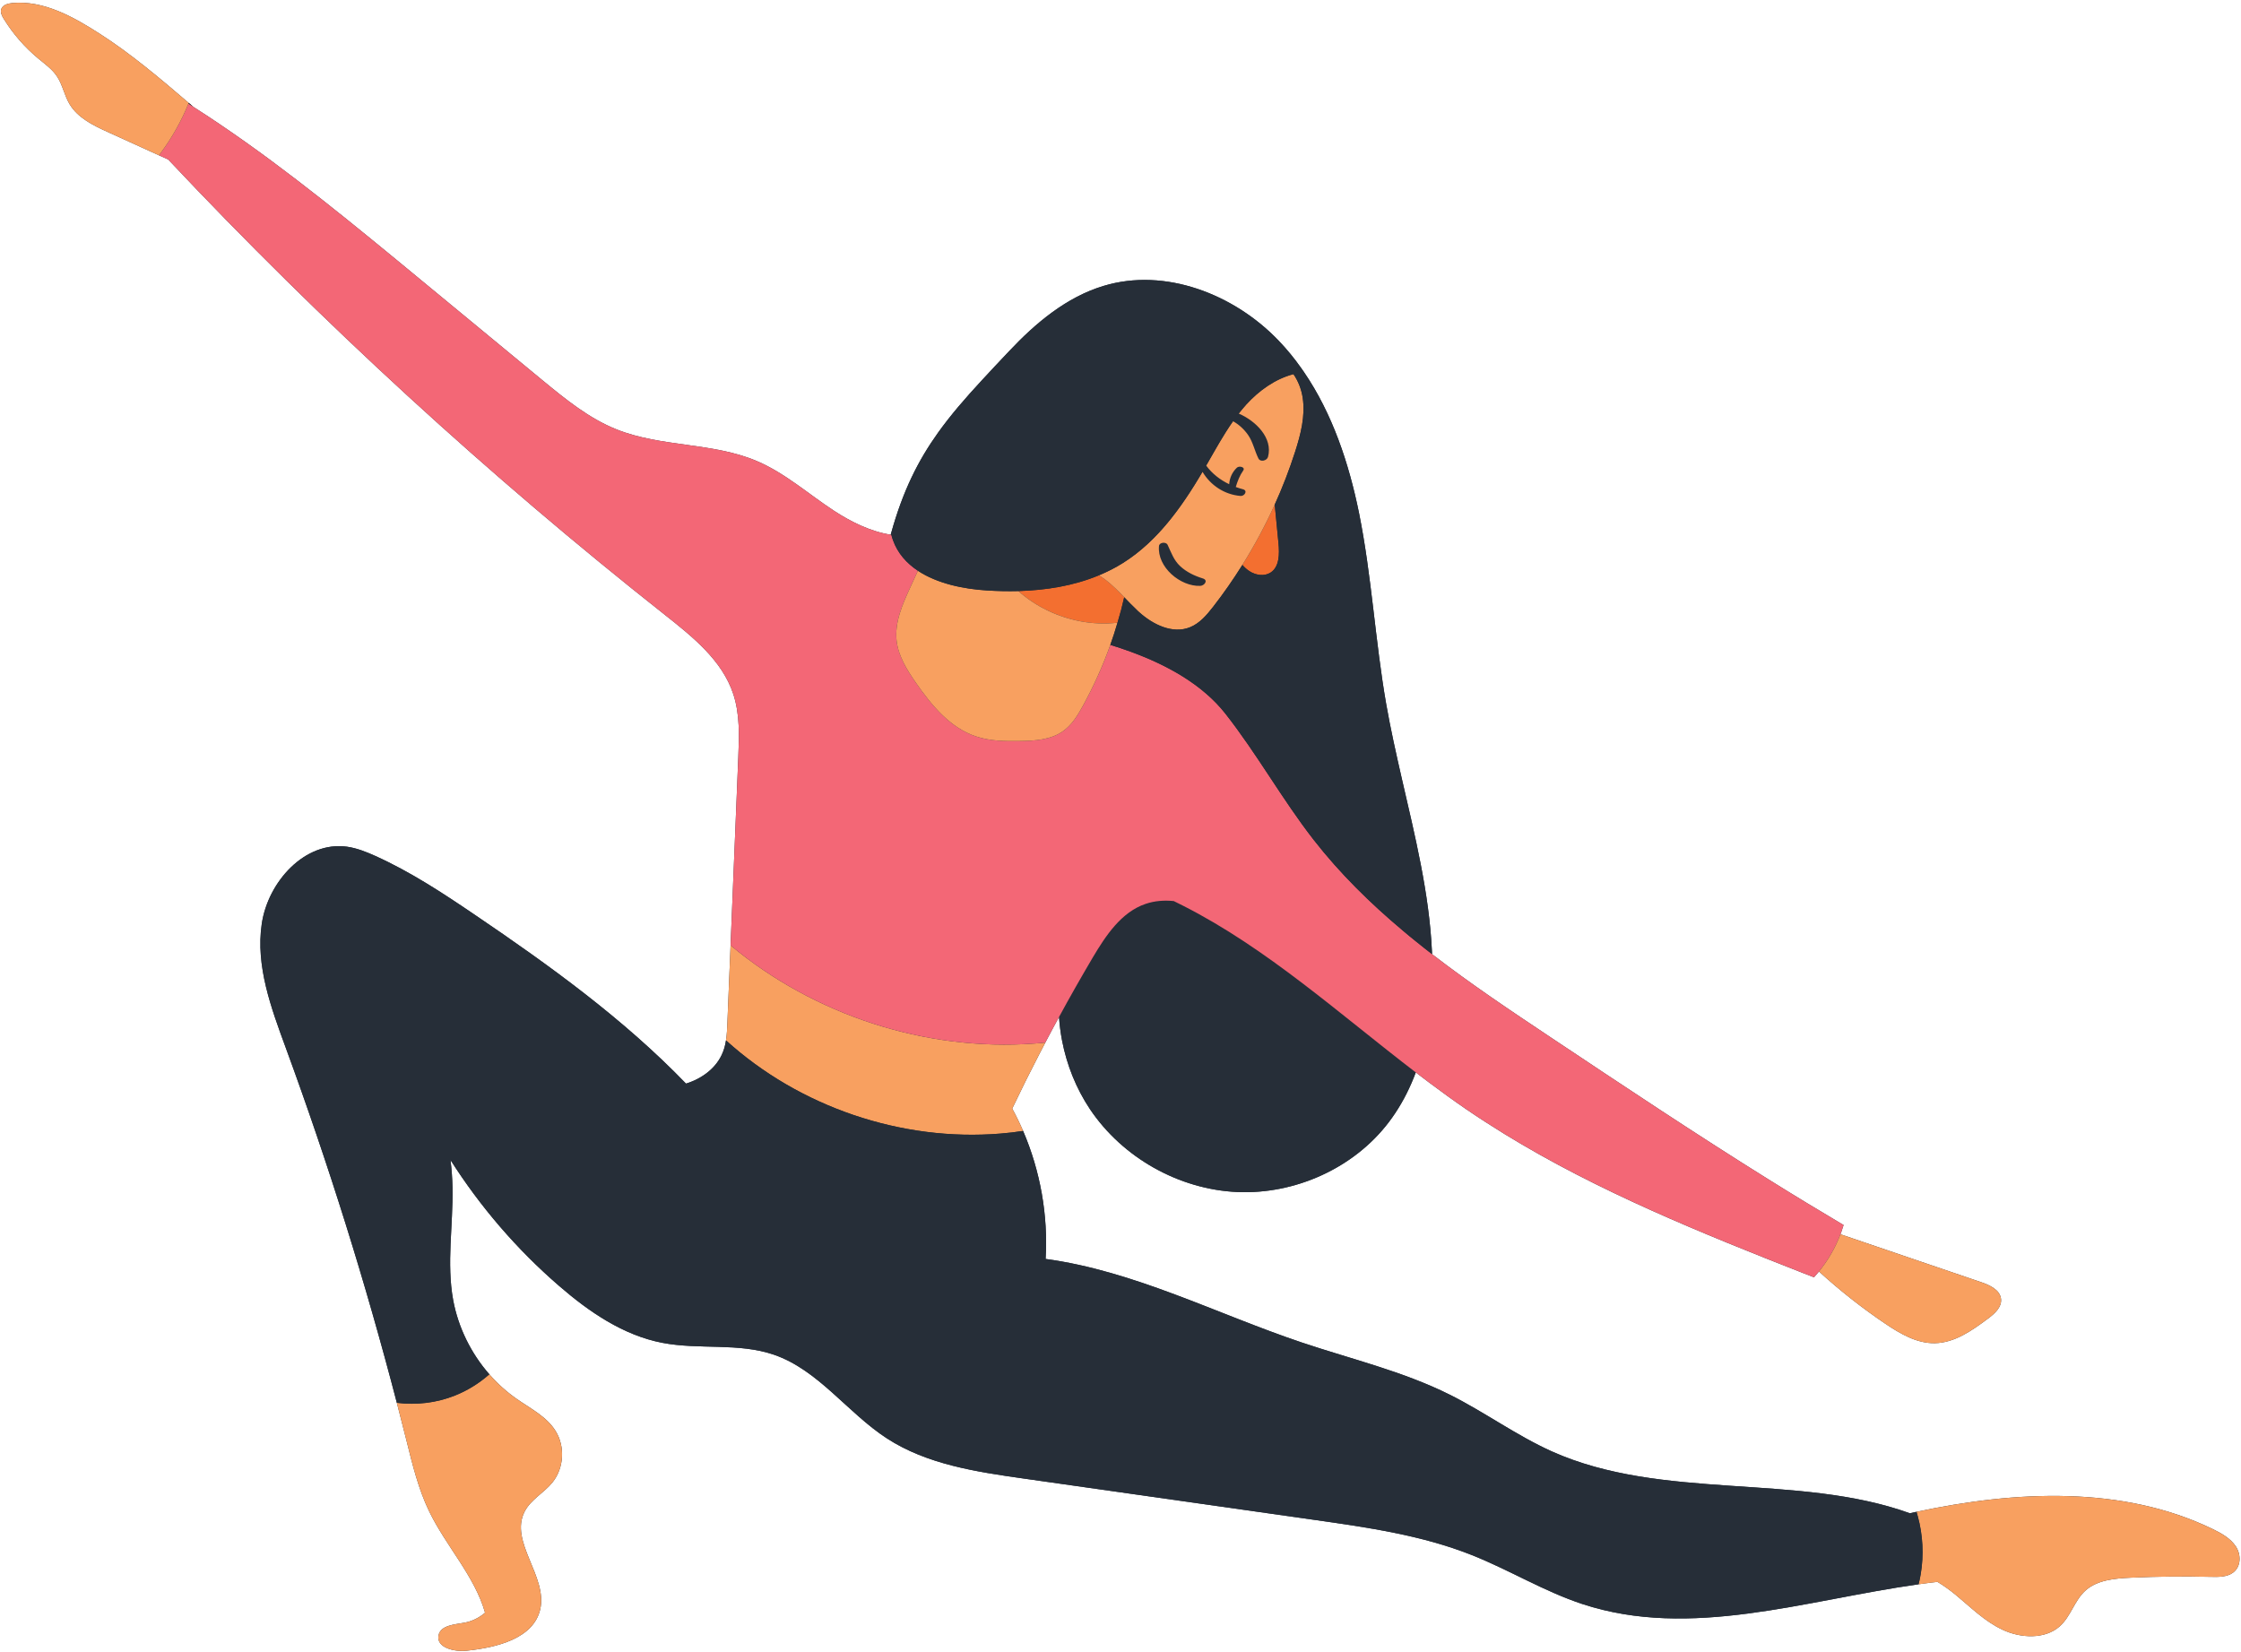 <?xml version="1.0" encoding="UTF-8" standalone="no"?><svg xmlns="http://www.w3.org/2000/svg" xmlns:xlink="http://www.w3.org/1999/xlink" fill="#000000" height="368.6" preserveAspectRatio="xMidYMid meet" version="1.1" viewBox="-0.2 -0.6 500.0 368.6" width="500" zoomAndPan="magnify">
 <g id="surface1">
  <g id="change1_1"><path d="m269.15 102.87c-0.08 0.14-0.16 0.27-0.24 0.41 0.08-0.14 0.16-0.27 0.24-0.41zm-17.35 21.18c0.16-0.11 0.32-0.23 0.48-0.35-0.16 0.12-0.32 0.24-0.48 0.35zm1.41-1.04c0.19-0.15 0.38-0.3 0.56-0.45-0.18 0.15-0.37 0.3-0.56 0.45zm2.68-2.28c0.2-0.18 0.39-0.36 0.58-0.55-0.19 0.19-0.38 0.37-0.58 0.55zm-1.31 1.17c0.19-0.17 0.38-0.34 0.58-0.51-0.2 0.17-0.39 0.34-0.58 0.51zm2.58-2.39c0.2-0.19 0.38-0.39 0.57-0.58-0.19 0.19-0.37 0.39-0.57 0.58zm1.22-1.27c0.19-0.2 0.38-0.4 0.57-0.62-0.19 0.22-0.38 0.42-0.57 0.62zm1.18-1.31c0.18-0.21 0.37-0.43 0.55-0.65-0.18 0.22-0.37 0.44-0.55 0.65zm2.22-2.73c0.18-0.24 0.37-0.48 0.55-0.72-0.18 0.24-0.37 0.48-0.55 0.72zm-1.09 1.38c0.19-0.22 0.37-0.45 0.55-0.68-0.18 0.23-0.36 0.46-0.55 0.68zm4.76-6.61c0.92-1.42 1.8-2.85 2.65-4.29-0.85 1.44-1.73 2.87-2.65 4.29zm-0.69 1.05c0.21-0.32 0.42-0.63 0.63-0.95-0.21 0.32-0.42 0.63-0.63 0.95zm-0.93 1.37c0.19-0.28 0.38-0.55 0.57-0.83-0.19 0.28-0.38 0.55-0.57 0.83zm-1 1.41c0.19-0.26 0.37-0.51 0.55-0.77-0.18 0.26-0.36 0.51-0.55 0.77zm235.83 231.66c-1.17-1.8-3.21-2.95-5.22-3.92-20.02-9.67-43.81-8.58-66.04-3.82-0.49 0.1-0.99 0.2-1.49 0.32-25.09-9.03-55.13-2.72-79.88-13.8-7.93-3.57-15.01-8.78-22.78-12.66-10.45-5.22-21.94-7.92-33.01-11.64-19.04-6.4-37.39-15.97-57.15-18.64 0.58-9.73-1.17-19.59-5.02-28.56-0.73-1.7-1.54-3.36-2.43-4.99 1.93-4.05 3.92-8.05 5.98-12.03 0.46-0.9 0.93-1.8 1.4-2.69 1.01-1.92 2.02-3.83 3.07-5.73 0.11 1.78 0.34 3.52 0.67 5.26 1.05 5.45 3.14 10.7 6.22 15.31 7.27 10.84 19.87 17.93 32.91 18.5 12.87 0.55 25.96-5.32 33.75-15.56 2.05-2.69 3.72-5.62 5.06-8.7 0.35-0.8 0.68-1.62 0.98-2.43 0.96 0.74 1.92 1.47 2.9 2.2 2.77 2.08 5.58 4.11 8.42 6.06 2.76 1.88 5.55 3.68 8.39 5.43 20.96 12.88 44.03 22.17 67.01 31.2 0.72 0.26 1.42 0.54 2.13 0.82 0.38-0.42 0.75-0.85 1.11-1.29 4.64 4.23 9.59 8.13 14.79 11.64 3.34 2.25 7.04 4.43 11.07 4.35 4.41-0.08 8.28-2.82 11.82-5.46 1.48-1.09 3.1-2.52 2.94-4.35-0.18-2.06-2.49-3.14-4.44-3.8-10.47-3.57-20.93-7.13-31.39-10.69 0.17-0.45 0.34-0.9 0.47-1.37 0.09-0.23 0.16-0.46 0.23-0.69-5.41-3.2-10.79-6.46-16.12-9.79-0.07-0.03-0.13-0.07-0.2-0.12-16.54-10.3-32.76-21.12-48.98-31.93-8.95-5.96-17.99-12.01-26.52-18.6 0-0.25-0.01-0.49-0.03-0.73-0.6-12.88-3.78-25.68-6.73-38.5-1.26-5.5-2.49-11-3.46-16.51-2.47-14.14-3.23-28.56-6.06-42.63-2.25-11.1-5.94-22.197-12.27-31.471-0.21-0.308-0.43-0.617-0.65-0.929-1.52-2.161-3.19-4.2-5.03-6.118-9.93-10.382-25.33-16.363-39.06-12.211-8.29 2.5-15.17 8.289-21.1 14.59-2.16 2.281-4.16 4.41-6.05 6.461-3.73 4.028-6.94 7.738-9.73 11.629-4.51 6.299-7.91 13.079-10.54 22.569-0.03 0.08-0.05 0.18-0.07 0.26-4.48-0.7-8.85-2.85-12.7-5.37-5.71-3.74-10.89-8.39-17.17-11.06-9.86-4.2-21.33-3.079-31.29-7.059-6.14-2.449-11.36-6.711-16.46-10.899-10.96-9.023-21.871-18.089-32.828-27.089-14.57-11.973-29.293-23.871-45.16-33.993-0.332-0.289-0.672-0.578-1.012-0.859-6.379-5.469-12.957-11.012-19.719-15.352-5.961-3.839-12.621-7.597-19.672-6.937-0.976 0.09-2.128 0.41-2.449 1.359-0.238 0.738 0.172 1.531 0.582 2.191 2.078 3.367 4.719 6.379 7.758 8.887 1.441 1.191 3 2.3 4.043 3.832 1.297 1.91 1.688 4.289 2.867 6.281 1.86 3.117 5.383 4.808 8.711 6.308 3.742 1.711 7.5 3.418 11.25 5.121 0.68 0.309 1.36 0.618 2.039 0.918 34.391 36.532 71.47 70.53 110.85 101.63 6.19 4.89 12.76 10.15 15.23 17.63 1.5 4.53 1.32 9.43 1.12 14.2-0.57 13.97-1.14 27.94-1.72 41.89-0.24 5.76-0.47 11.51-0.71 17.27-0.05 1.31-0.11 2.64-0.31 3.93-0.14 0.88-0.34 1.74-0.67 2.57-1.35 3.52-4.6 5.94-8.25 7.08-13.91-14.42-30.44-26.36-47.1-37.65-7.139-4.85-14.389-9.62-22.268-13.17-2.012-0.9-4.09-1.73-6.269-2.04-9.403-1.3-17.633 7.82-19.02 17.21-1.391 9.39 2.078 18.73 5.348 27.64 9.539 25.99 17.82 52.43 24.789 79.23 0.722 2.77 1.441 5.56 2.133 8.34 1.339 5.39 2.66 10.85 5.066 15.85 3.762 7.78 10.181 14.49 12.491 22.65-1.32 1.12-2.9 1.91-4.6 2.22-2.27 0.41-5.348 0.58-5.789 2.84-0.52 2.74 3.499 3.7 6.269 3.41 6.68-0.7 14.9-2.67 16.42-9.22 1.69-7.38-6.95-15.08-3.48-21.82 1.38-2.69 4.33-4.17 6.23-6.53 2.55-3.17 2.84-7.96 0.7-11.42-1.98-3.23-5.58-5.01-8.68-7.18-2.26-1.58-4.31-3.43-6.12-5.5-4.09-4.68-6.94-10.45-8.07-16.55-1.508-8.24 0-16.7-0.15-25.08-0.04-2.07-0.19-4.14-0.45-6.19 6.64 10.45 14.8 19.93 24.17 28.04 6.72 5.83 14.34 11.06 23.06 12.75 8.24 1.6 17.01-0.07 24.94 2.66 9.94 3.43 16.38 12.93 25.2 18.67 8.96 5.81 19.9 7.45 30.47 8.95 21.61 3.07 43.23 6.14 64.85 9.22 11.92 1.69 23.98 3.42 35.18 7.86 8.38 3.33 16.14 8.12 24.71 10.94 24.08 7.91 49.54-0.84 74.97-4.42 1.41-0.2 2.82-0.39 4.21-0.54 1.4 0.83 2.73 1.81 3.97 2.81 3.39 2.79 6.52 5.98 10.56 7.87 4.04 1.91 9.42 2.17 12.71-0.72 2.57-2.26 3.31-5.88 5.9-8.12 2.6-2.26 6.44-2.61 9.99-2.77 5.93-0.27 11.88-0.34 17.81-0.19 1.77 0.05 3.72 0.06 5.07-0.98 1.75-1.35 1.76-3.98 0.58-5.79" fill="#262e38"/></g>
  <g id="change1_2"><path d="m315.68 238.68c-0.3 0.81-0.63 1.63-0.98 2.43-1.34 3.08-3.01 6.01-5.06 8.7-7.79 10.24-20.88 16.11-33.75 15.56-13.04-0.57-25.64-7.66-32.91-18.5-3.08-4.61-5.17-9.86-6.22-15.31-0.33-1.74-0.56-3.48-0.67-5.26 2.42-4.46 4.94-8.88 7.52-13.26 2.93-4.92 6.37-10.14 11.81-11.97 2.04-0.69 4.15-0.83 6.26-0.62 0.69 0.33 1.37 0.67 2.05 1.02 18.78 9.52 34.91 24.16 51.95 37.21" fill="#262e38"/></g>
  <g id="change2_1"><path d="m244.97 127.77c-5.61 2.34-11.78 3.33-17.96 3.51 3.82 3.39 8.6 5.71 13.63 6.7 2.8 0.55 5.67 0.68 8.49 0.36 0.57-1.87 1.07-3.77 1.5-5.68-0.23-0.25-0.46-0.49-0.7-0.73-1.52-1.56-3.1-3.05-4.96-4.16zm38.32-0.62c-1.41 0.91-3.34 0.6-4.74-0.32-0.59-0.39-1.1-0.86-1.56-1.38 2.7-4.32 5.12-8.82 7.22-13.46 0.28 2.88 0.56 5.76 0.84 8.65 0.22 2.36 0.22 5.22-1.76 6.51" fill="#f36f30"/></g>
  <g id="change3_1"><path d="m233.02 232.03c-0.47 0.89-0.94 1.79-1.4 2.69-2.06 3.98-4.05 7.98-5.98 12.03 0.89 1.63 1.7 3.29 2.43 4.99-1.68 0.26-3.36 0.46-5.05 0.59-22.06 1.82-44.85-5.92-61.24-20.8 0.2-1.29 0.26-2.62 0.31-3.93 0.24-5.76 0.47-11.51 0.71-17.27 18.66 15.58 43.52 23.68 67.77 21.91 0.82-0.05 1.64-0.13 2.45-0.21" fill="#f8a060"/></g>
  <g id="change4_1"><path d="m42.922 23.23c-0.352-0.238-0.719-0.468-1.082-0.699 0.031-0.051 0.051-0.101 0.07-0.16 0.34 0.281 0.68 0.57 1.012 0.859" fill="#000000"/></g>
  <g id="change5_1"><path d="m42.922 23.23c15.867 10.122 30.59 22.02 45.16 33.993 10.957 9 21.868 18.066 32.828 27.089 5.1 4.188 10.32 8.45 16.46 10.899 9.96 3.98 21.43 2.859 31.29 7.059 6.28 2.67 11.46 7.32 17.17 11.06 3.85 2.52 8.22 4.67 12.7 5.37 0.05 0 0.09 0.01 0.14 0.01 0.1 0.41 0.22 0.83 0.37 1.23 1.05 2.92 3.04 5.14 5.56 6.81-0.57 1.25-1.14 2.48-1.71 3.72-1.74 3.78-3.52 7.81-3.04 11.95 0.41 3.42 2.32 6.46 4.28 9.29 3.51 5.06 7.68 10.13 13.52 12.03 3.08 1.01 6.36 1.05 9.59 1 3.4-0.04 7.03-0.25 9.79-2.24 1.94-1.39 3.21-3.48 4.36-5.57 2.4-4.38 4.46-8.94 6.14-13.64 1.5 0.46 3 0.96 4.5 1.51 8.16 2.97 16.03 7.31 21.16 13.82 7.08 9 12.65 19.1 19.69 28.14 5.86 7.52 12.64 14.18 19.94 20.3 0.97 0.83 1.96 1.64 2.96 2.44 1.16 0.94 2.34 1.88 3.53 2.79 8.53 6.59 17.57 12.64 26.52 18.6 16.22 10.81 32.44 21.63 48.98 31.93 0.07 0.05 0.13 0.09 0.2 0.12 5.33 3.33 10.71 6.59 16.12 9.79-0.07 0.23-0.14 0.46-0.23 0.69-0.13 0.47-0.3 0.92-0.47 1.37-1.13 3-2.76 5.81-4.79 8.31-0.36 0.44-0.73 0.87-1.11 1.29-0.71-0.28-1.41-0.56-2.13-0.82-22.98-9.03-46.05-18.32-67.01-31.2-2.84-1.75-5.63-3.55-8.39-5.43-2.84-1.95-5.65-3.98-8.42-6.06-0.98-0.73-1.94-1.46-2.9-2.2-17.04-13.05-33.17-27.69-51.95-37.21-0.68-0.35-1.36-0.69-2.05-1.02-2.11-0.21-4.22-0.07-6.26 0.62-5.44 1.83-8.88 7.05-11.81 11.97-2.58 4.38-5.1 8.8-7.52 13.26-1.05 1.9-2.06 3.81-3.07 5.73-0.81 0.08-1.63 0.16-2.45 0.21-24.25 1.77-49.11-6.33-67.77-21.91 0.58-13.95 1.15-27.92 1.72-41.89 0.2-4.77 0.38-9.67-1.12-14.2-2.47-7.48-9.04-12.74-15.23-17.63-39.38-31.1-76.459-65.098-110.85-101.63-0.679-0.3-1.359-0.609-2.039-0.918 0.16-0.23 0.34-0.472 0.508-0.71 2.453-3.34 4.492-6.969 6.051-10.821 0.363 0.231 0.73 0.461 1.082 0.699" fill="#f36776"/></g>
  <g id="change3_2"><path d="m2.519 0.082c-0.977 0.09-2.129 0.41-2.449 1.359-0.238 0.738 0.172 1.531 0.582 2.191 2.078 3.367 4.719 6.379 7.758 8.887 1.441 1.191 3 2.3 4.043 3.832 1.297 1.91 1.688 4.289 2.867 6.281 1.86 3.117 5.383 4.808 8.711 6.308 3.742 1.711 7.5 3.418 11.25 5.121 0.16-0.23 0.34-0.472 0.508-0.71 2.453-3.34 4.492-6.969 6.051-10.821 0.031-0.051 0.051-0.101 0.07-0.16-6.379-5.469-12.957-11.012-19.719-15.352-5.961-3.839-12.621-7.597-19.672-6.937zm112.58 311.46c-2.26-1.58-4.31-3.43-6.12-5.5-2.27 2.01-4.89 3.63-7.7 4.75-4.089 1.62-8.589 2.16-12.94 1.61 0.722 2.77 1.441 5.56 2.133 8.34 1.339 5.39 2.66 10.85 5.066 15.85 3.762 7.78 10.181 14.49 12.491 22.65-1.32 1.12-2.9 1.91-4.6 2.22-2.27 0.41-5.348 0.58-5.789 2.84-0.52 2.74 3.499 3.7 6.269 3.41 6.68-0.7 14.9-2.67 16.42-9.22 1.69-7.38-6.95-15.08-3.48-21.82 1.38-2.69 4.33-4.17 6.23-6.53 2.55-3.17 2.84-7.96 0.7-11.42-1.98-3.23-5.58-5.01-8.68-7.18zm125.54-173.56c-5.03-0.99-9.81-3.31-13.63-6.7-2.31 0.06-4.62 0.01-6.91-0.13-5.33-0.32-11.19-1.54-15.5-4.4-0.57 1.25-1.14 2.48-1.71 3.72-1.74 3.78-3.52 7.81-3.04 11.95 0.41 3.42 2.32 6.46 4.28 9.29 3.51 5.06 7.68 10.13 13.52 12.03 3.08 1.01 6.36 1.05 9.59 1 3.4-0.04 7.03-0.25 9.79-2.24 1.94-1.39 3.21-3.48 4.36-5.57 2.4-4.38 4.46-8.94 6.14-13.64 0.58-1.64 1.12-3.28 1.6-4.95-2.82 0.32-5.69 0.19-8.49-0.36zm47.75-55.097c-4.06 1.047-7.69 3.656-10.55 6.797-3.54 3.902-6.06 8.621-8.69 13.19-4.88 8.49-10.53 16.96-18.83 22.16-1.71 1.07-3.5 1.98-5.35 2.74 1.86 1.11 3.44 2.6 4.96 4.16 0.24 0.24 0.47 0.48 0.7 0.73 0.9 0.94 1.81 1.9 2.76 2.78 0.18 0.2 0.38 0.37 0.58 0.55 3.08 2.78 7.46 4.92 11.32 3.37 2.16-0.86 3.74-2.72 5.17-4.56 2.34-3 4.51-6.13 6.53-9.35 2.7-4.32 5.12-8.82 7.22-13.46 1.74-3.83 3.25-7.76 4.54-11.76 1.26-3.91 2.32-8.031 1.7-12.097-0.28-1.852-0.99-3.703-2.06-5.25zm154.93 210.75c1.48-1.09 3.1-2.52 2.94-4.35-0.18-2.06-2.49-3.14-4.44-3.8-10.47-3.57-20.93-7.13-31.39-10.69-1.13 3-2.76 5.81-4.79 8.31 4.64 4.23 9.59 8.13 14.79 11.64 3.34 2.25 7.04 4.43 11.07 4.35 4.41-0.08 8.28-2.82 11.82-5.46zm54.76 56.62c-1.35 1.04-3.3 1.03-5.07 0.98-5.93-0.15-11.88-0.08-17.81 0.19-3.55 0.16-7.39 0.51-9.99 2.77-2.59 2.24-3.33 5.86-5.9 8.12-3.29 2.89-8.67 2.63-12.71 0.72-4.04-1.89-7.17-5.08-10.56-7.87-1.24-1-2.57-1.98-3.97-2.81-1.39 0.15-2.8 0.34-4.21 0.54 0.2-0.75 0.35-1.51 0.48-2.27 0.72-4.28 0.49-8.73-0.66-12.92-0.08-0.33-0.17-0.65-0.28-0.98 22.23-4.76 46.02-5.85 66.04 3.82 2.01 0.97 4.05 2.12 5.22 3.92 1.18 1.81 1.17 4.44-0.58 5.79" fill="#f8a060"/></g>
  <g id="change1_3"><path d="m268.16 128.46c-1.82-0.56-3.62-1.41-5.03-2.72-1.48-1.38-1.99-3.03-2.83-4.79-0.34-0.7-1.83-0.56-1.91 0.27-0.45 4.72 4.77 9.08 9.2 8.9 0.93-0.03 1.87-1.26 0.57-1.66zm-69.12-8.52c1.05 2.92 3.04 5.14 5.56 6.81 4.31 2.86 10.17 4.08 15.5 4.4 2.29 0.14 4.6 0.19 6.91 0.13 6.18-0.18 12.35-1.17 17.96-3.51 1.85-0.76 3.64-1.67 5.35-2.74 7.71-4.83 13.14-12.49 17.78-20.35 1.79 3.01 4.89 5.08 8.49 5.38 0.89 0.07 1.67-1.2 0.54-1.49-0.55-0.14-1.08-0.32-1.61-0.51 0.39-1.29 0.88-2.57 1.66-3.67 0.55-0.79-0.92-1.1-1.4-0.65-1.05 0.99-1.64 2.3-1.73 3.7-2.01-0.96-3.78-2.33-5.14-4.16 0.08-0.14 0.16-0.27 0.24-0.41 1.84-3.198 3.64-6.468 5.76-9.483 1.31 0.734 2.43 1.758 3.32 3.015 1.14 1.618 1.47 3.539 2.34 5.288 0.44 0.89 1.91 0.5 2.14-0.34 1.14-4.205-2.69-8.022-6.53-9.67 0.53-0.684 1.08-1.356 1.66-2 2.86-3.141 6.49-5.75 10.55-6.797 1.07 1.547 1.78 3.398 2.06 5.25 0.62 4.066-0.44 8.187-1.7 12.097-1.29 4-2.8 7.93-4.54 11.76 0.28 2.88 0.56 5.76 0.84 8.65 0.22 2.36 0.22 5.22-1.76 6.51-1.41 0.91-3.34 0.6-4.74-0.32-0.59-0.39-1.1-0.86-1.56-1.38-2.02 3.22-4.19 6.35-6.53 9.35-1.43 1.84-3.01 3.7-5.17 4.56-3.86 1.55-8.24-0.59-11.32-3.37-0.2-0.18-0.4-0.35-0.58-0.55-0.95-0.88-1.86-1.84-2.76-2.78-0.43 1.91-0.93 3.81-1.5 5.68-0.48 1.67-1.02 3.31-1.6 4.95 1.5 0.46 3 0.96 4.5 1.51 8.16 2.97 16.03 7.31 21.16 13.82 7.08 9 12.65 19.1 19.69 28.14 5.86 7.52 12.64 14.18 19.94 20.3 0.97 0.83 1.96 1.64 2.96 2.44 1.16 0.94 2.34 1.88 3.53 2.79 0-0.25-0.01-0.49-0.03-0.73-0.6-12.88-3.78-25.68-6.73-38.5-1.26-5.5-2.49-11-3.46-16.51-2.47-14.14-3.23-28.56-6.06-42.63-2.25-11.1-5.94-22.197-12.27-31.471-0.21-0.308-0.43-0.617-0.65-0.929-1.52-2.161-3.19-4.2-5.03-6.118-9.93-10.382-25.33-16.363-39.06-12.211-8.29 2.5-15.17 8.289-21.1 14.59-2.16 2.281-4.16 4.41-6.05 6.461-3.73 4.028-6.94 7.738-9.73 11.629-4.51 6.299-7.91 13.079-10.54 22.569-0.03 0.08-0.05 0.18-0.07 0.26 0.05 0 0.09 0.01 0.14 0.01 0.1 0.41 0.22 0.83 0.37 1.23zm229.3 230.68c-0.13 0.76-0.28 1.52-0.48 2.27-25.43 3.58-50.89 12.33-74.97 4.42-8.57-2.82-16.33-7.61-24.71-10.94-11.2-4.44-23.26-6.17-35.18-7.86-21.62-3.08-43.24-6.15-64.85-9.22-10.57-1.5-21.51-3.14-30.47-8.95-8.82-5.74-15.26-15.24-25.2-18.67-7.93-2.73-16.7-1.06-24.94-2.66-8.72-1.69-16.34-6.92-23.06-12.75-9.37-8.11-17.53-17.59-24.17-28.04 0.26 2.05 0.41 4.12 0.45 6.19 0.15 8.38-1.358 16.84 0.15 25.08 1.13 6.1 3.98 11.87 8.07 16.55-2.27 2.01-4.89 3.63-7.7 4.75-4.089 1.62-8.589 2.16-12.94 1.61-6.969-26.8-15.25-53.24-24.789-79.23-3.27-8.91-6.739-18.25-5.348-27.64 1.387-9.39 9.617-18.51 19.02-17.21 2.179 0.31 4.257 1.14 6.269 2.04 7.879 3.55 15.129 8.32 22.268 13.17 16.66 11.29 33.19 23.23 47.1 37.65 3.65-1.14 6.9-3.56 8.25-7.08 0.33-0.83 0.53-1.69 0.67-2.57 16.39 14.88 39.18 22.62 61.24 20.8 1.69-0.13 3.37-0.33 5.05-0.59 3.85 8.97 5.6 18.83 5.02 28.56 19.76 2.67 38.11 12.24 57.15 18.64 11.07 3.72 22.56 6.42 33.01 11.64 7.77 3.88 14.85 9.09 22.78 12.66 24.75 11.08 54.79 4.77 79.88 13.8 0.5-0.12 1-0.22 1.49-0.32 0.11 0.33 0.2 0.65 0.28 0.98 1.15 4.19 1.38 8.64 0.66 12.92" fill="#262e38"/></g>
 </g>
</svg>